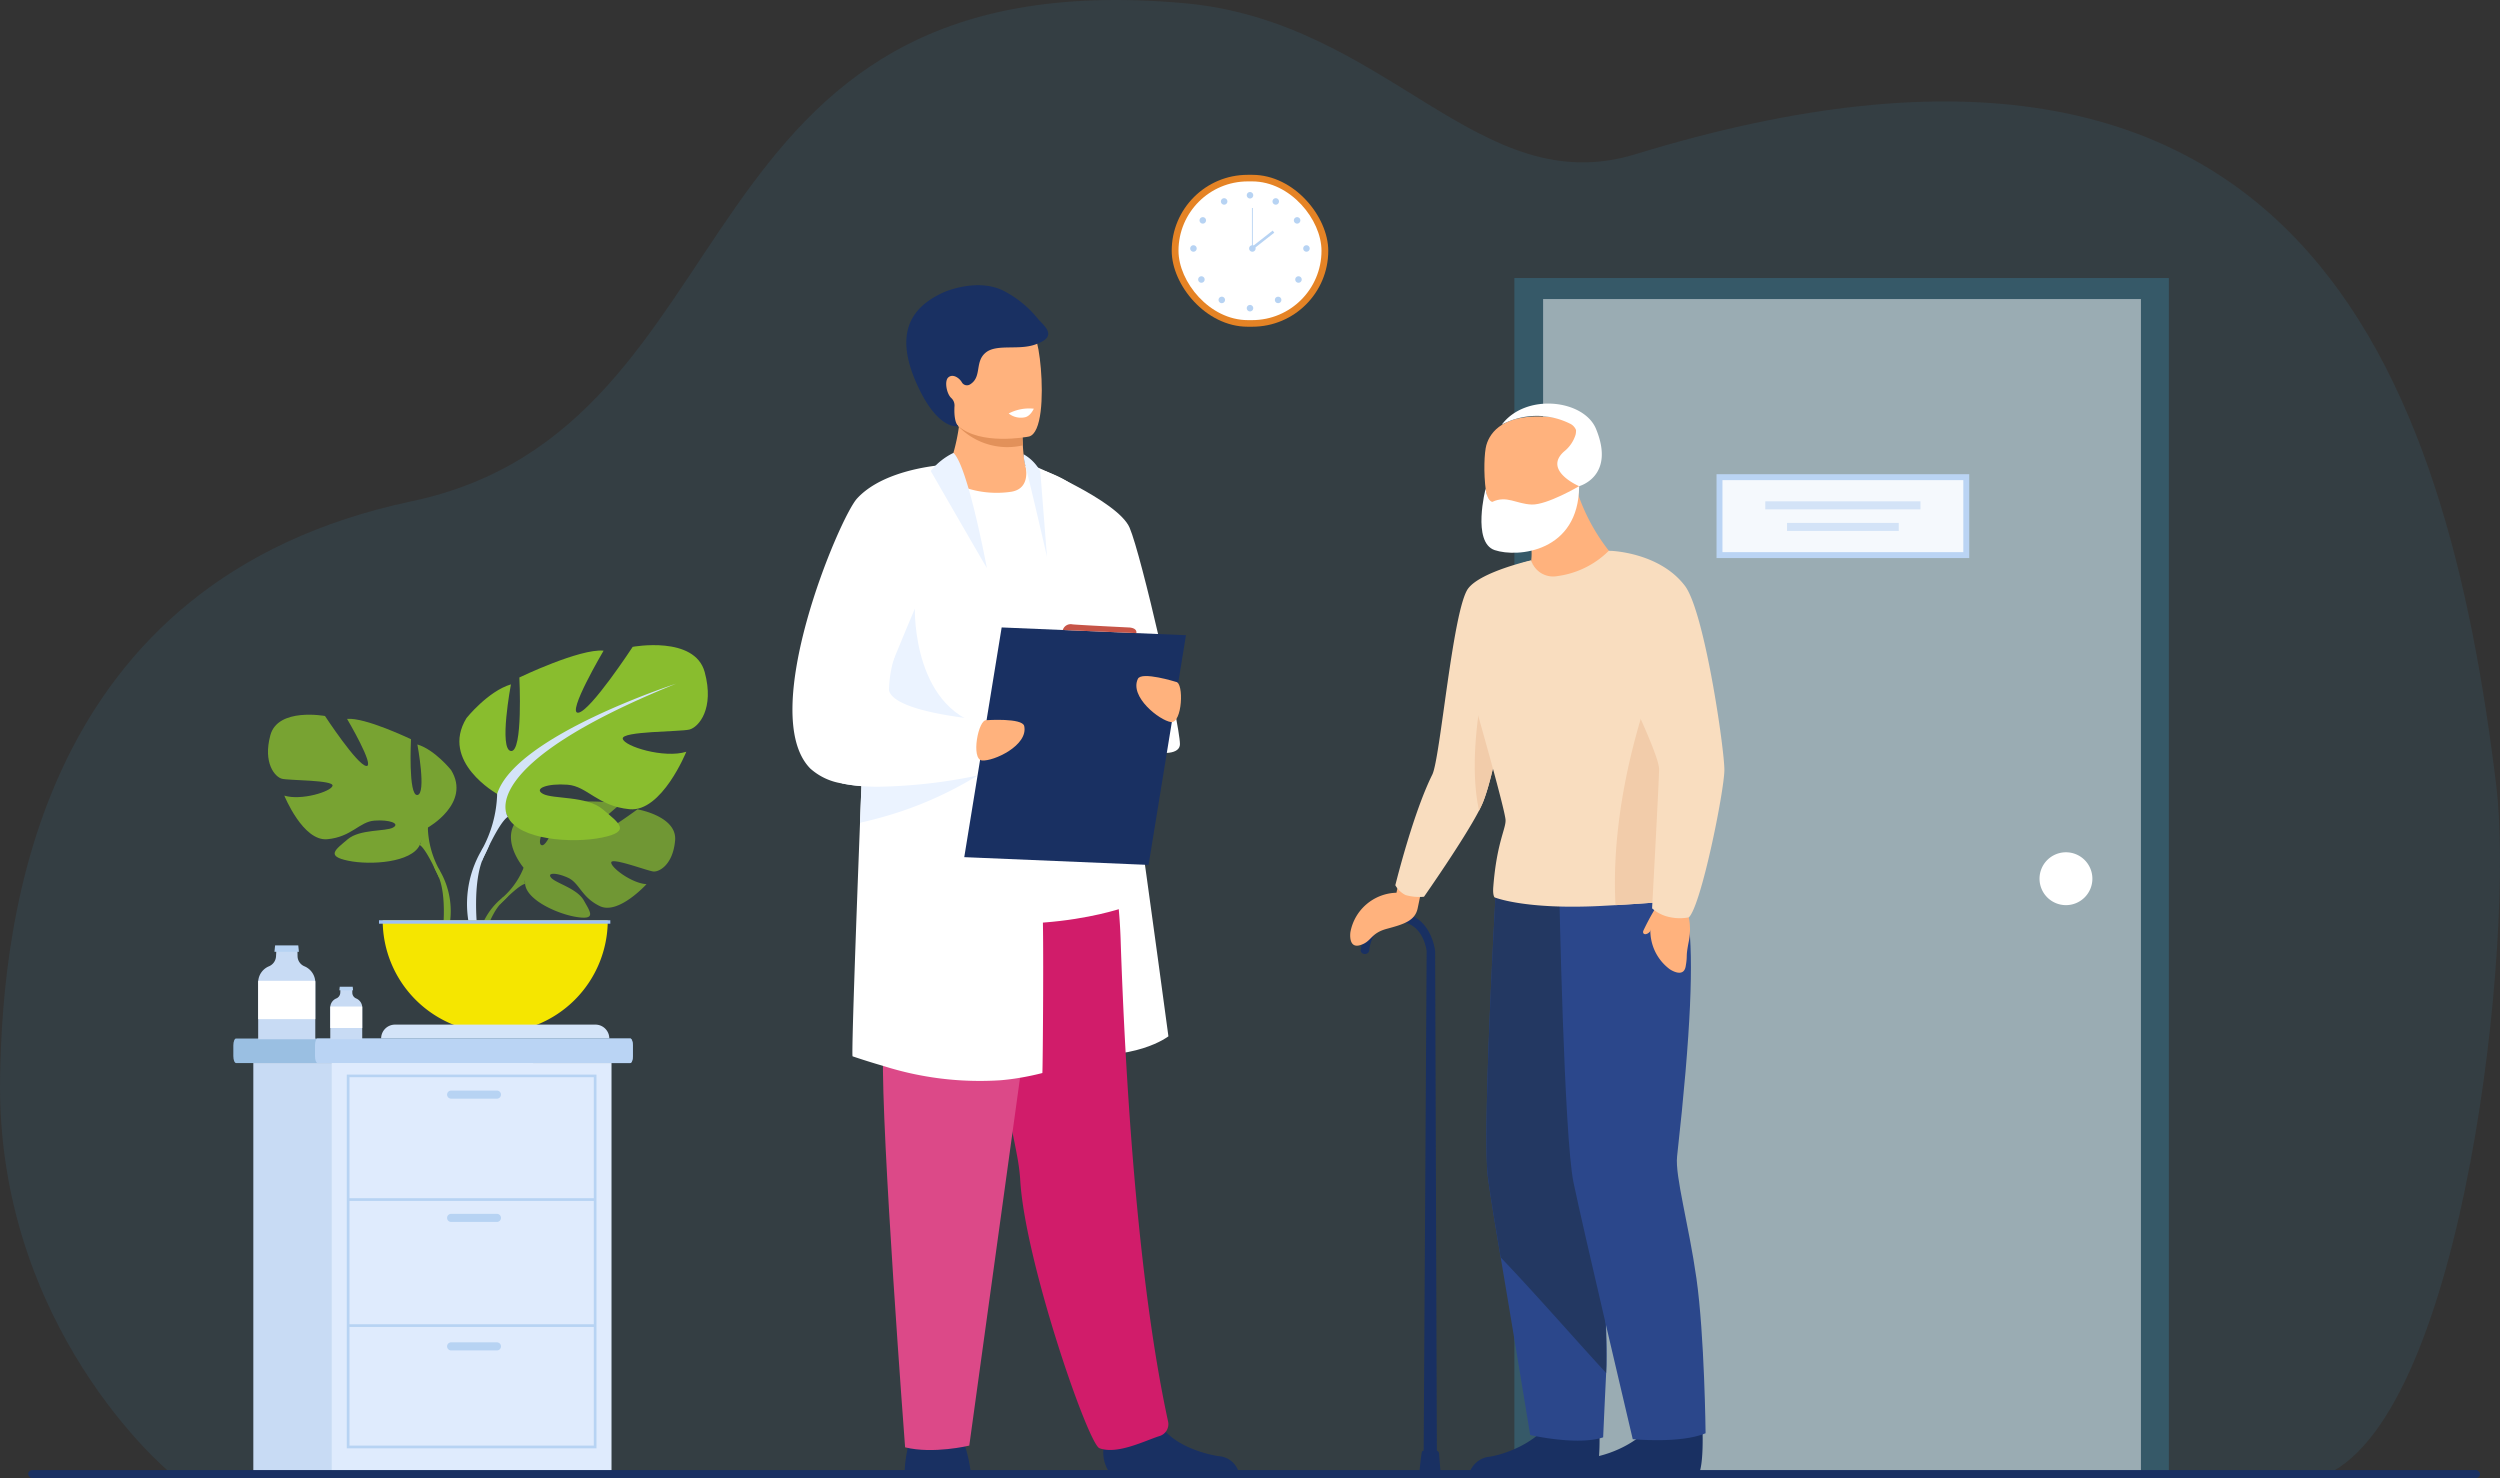 <svg xmlns="http://www.w3.org/2000/svg" width="338.289" height="200" viewBox="0 0 338.289 200"><rect x="0" y="0" width="338.289" height="200" fill="#333333" stroke="none"/><g id="Groupe_471" data-name="Groupe 471" transform="translate(-376 -909)"><g id="Illustration7" transform="translate(376 909)"><path id="Trac&#xE9;_1290" data-name="Trac&#xE9; 1290" d="M314.875,199.514l-56.981.394-72.67-.272-162.469-.606S-.553,179.609.015,145.77c.361-21.621,5.178-67.263,55.661-77.933C103.021,57.831,90.434-5.824,160.245.432,187.791,2.9,200.014,27.4,221.3,20.871c89.969-27.577,109.718,29.77,116.49,85.44,2.5,20.54-4.249,84.451-22.917,93.2Z" transform="translate(-0.004 0)" fill="#3ea9da" opacity="0.1"></path><g id="Groupe_301" data-name="Groupe 301" transform="translate(158.551 23.657)"><rect id="Rectangle_315" data-name="Rectangle 315" width="21.185" height="20.553" rx="10.277" fill="#e58325"></rect><rect id="Rectangle_316" data-name="Rectangle 316" width="19.35" height="18.772" rx="9.386" transform="translate(0.918 0.889)" fill="#fff"></rect><g id="Groupe_299" data-name="Groupe 299" transform="translate(2.502 2.327)"><g id="Groupe_297" data-name="Groupe 297" transform="translate(7.653)"><path id="Trac&#xE9;_1291" data-name="Trac&#xE9; 1291" d="M1418.79,218.959a.439.439,0,1,1,.439.439A.439.439,0,0,1,1418.79,218.959Z" transform="translate(-1418.79 -218.52)" fill="#b7d3f3"></path><path id="Trac&#xE9;_1292" data-name="Trac&#xE9; 1292" d="M1448.16,225.75a.439.439,0,1,1,.17.6A.439.439,0,0,1,1448.16,225.75Z" transform="translate(-1444.619 -224.691)" fill="#b7d3f3"></path><path id="Trac&#xE9;_1293" data-name="Trac&#xE9; 1293" d="M1472.59,247.173a.439.439,0,1,1-.131.606A.439.439,0,0,1,1472.59,247.173Z" transform="translate(-1466.015 -243.704)" fill="#b7d3f3"></path><path id="Trac&#xE9;_1294" data-name="Trac&#xE9; 1294" d="M1483.469,279.07a.439.439,0,1,1-.439.439A.438.438,0,0,1,1483.469,279.07Z" transform="translate(-1475.391 -271.87)" fill="#b7d3f3"></path><path id="Trac&#xE9;_1295" data-name="Trac&#xE9; 1295" d="M1474.709,314.518a.439.439,0,1,1-.621,0A.439.439,0,0,1,1474.709,314.518Z" transform="translate(-1467.4 -302.99)" fill="#b7d3f3"></path><circle id="Ellipse_104" data-name="Ellipse 104" cx="0.439" cy="0.439" r="0.439" transform="translate(3.805 14.163)" fill="#b7d3f3"></circle><path id="Trac&#xE9;_1296" data-name="Trac&#xE9; 1296" d="M1418.79,347.439a.439.439,0,1,1,.439.439A.439.439,0,0,1,1418.79,347.439Z" transform="translate(-1418.79 -331.723)" fill="#b7d3f3"></path></g><g id="Groupe_298" data-name="Groupe 298" transform="translate(0 0.833)"><path id="Trac&#xE9;_1297" data-name="Trac&#xE9; 1297" d="M1390.177,225.75a.439.439,0,1,0-.17.6A.439.439,0,0,0,1390.177,225.75Z" transform="translate(-1385.201 -225.524)" fill="#b7d3f3"></path><path id="Trac&#xE9;_1298" data-name="Trac&#xE9; 1298" d="M1365.749,247.173a.439.439,0,1,0,.131.606A.439.439,0,0,0,1365.749,247.173Z" transform="translate(-1363.807 -244.537)" fill="#b7d3f3"></path><path id="Trac&#xE9;_1299" data-name="Trac&#xE9; 1299" d="M1354.869,279.07a.439.439,0,1,0,.439.439A.438.438,0,0,0,1354.869,279.07Z" transform="translate(-1354.43 -272.703)" fill="#b7d3f3"></path><path id="Trac&#xE9;_1300" data-name="Trac&#xE9; 1300" d="M1363.618,314.518a.439.439,0,1,0,.621,0A.439.439,0,0,0,1363.618,314.518Z" transform="translate(-1362.413 -303.823)" fill="#b7d3f3"></path><path id="Trac&#xE9;_1301" data-name="Trac&#xE9; 1301" d="M1386.8,337.758a.439.439,0,1,0,.621,0A.439.439,0,0,0,1386.8,337.758Z" transform="translate(-1382.836 -324.3)" fill="#b7d3f3"></path></g></g><g id="Groupe_300" data-name="Groupe 300" transform="translate(10.475 4.483)"><path id="Trac&#xE9;_1302" data-name="Trac&#xE9; 1302" d="M1421.48,279.509a.439.439,0,1,1,.439.439A.439.439,0,0,1,1421.48,279.509Z" transform="translate(-1421.48 -274.026)" fill="#b7d3f3"></path><rect id="Rectangle_317" data-name="Rectangle 317" width="0.12" height="5.482" transform="translate(0.379)" fill="#b7d3f3"></rect><rect id="Rectangle_318" data-name="Rectangle 318" width="3.694" height="0.359" transform="matrix(0.787, -0.617, 0.617, 0.787, 0.276, 5.34)" fill="#b7d3f3"></rect></g></g><g id="Groupe_308" data-name="Groupe 308" transform="translate(36.261 87.296)"><g id="Groupe_303" data-name="Groupe 303" transform="translate(28.327 21.156)" opacity="0.697"><path id="Trac&#xE9;_1303" data-name="Trac&#xE9; 1303" d="M583.153,921.029s-3.708-4.325-.228-7.073a9.867,9.867,0,0,1,4.612-1.414s-2.936,4.923-1.986,5.413,2.876-5.722,2.876-5.722,5.782-.561,7.642.334c0,0-4.943,4.045-3.9,4.285s6.381-3.73,6.381-3.73,5.382.916,5.1,4.2-2.142,4.3-2.956,4.209-5.583-1.907-5.686-1.239,2.766,2.85,4.775,2.953c0,0-3.794,4.184-6.315,2.976s-2.737-3.121-4.309-3.84-2.913-.716-2.265.016,3.494,1.443,4.393,3.035,1.705,2.662-.9,2.27-6.849-2.3-7.036-4.488l-.187-2.186Z" transform="translate(-576.886 -912.059)" fill="#89bd2e"></path><g id="Groupe_302" data-name="Groupe 302" transform="translate(0 5.327)"><path id="Trac&#xE9;_1304" data-name="Trac&#xE9; 1304" d="M589.618,956.882S575,956.318,571.773,960.5a10.562,10.562,0,0,1-2.911,4.084l-.342.933s2.533-2.671,3.439-2.832C571.959,962.684,570.542,957.506,589.618,956.882Z" transform="translate(-565.507 -956.856)" fill="#89bd2e"></path><path id="Trac&#xE9;_1305" data-name="Trac&#xE9; 1305" d="M546.536,1019.114a9.176,9.176,0,0,0-3.356,6.466l.57.051s1-4.287,2.813-5.963S546.536,1019.114,546.536,1019.114Z" transform="translate(-543.18 -1011.387)" fill="#89bd2e"></path></g></g><g id="Groupe_305" data-name="Groupe 305" transform="translate(0 9.413)" opacity="0.798"><path id="Trac&#xE9;_1306" data-name="Trac&#xE9; 1306" d="M326.588,828.575s5.9-3.3,3.145-7.785c0,0-2.2-2.752-4.56-3.46,0,0,1.258,6.684,0,6.841s-.864-7.548-.864-7.548-6.212-2.988-8.649-2.751c0,0,3.853,6.526,2.595,6.369s-5.583-6.762-5.583-6.762-6.369-1.18-7.391,2.595.629,5.661,1.573,5.9,7,.157,6.841.943-4.246,2.044-6.526,1.336c0,0,2.516,6.212,5.818,5.9s4.325-2.359,6.369-2.516,3.539.394,2.516.944-4.482.181-6.133,1.584-2.988,2.269.078,2.9,8.571.235,9.672-2.123l1.1-2.359Z" transform="translate(-304.956 -813.302)" fill="#89bd2e"></path><g id="Groupe_304" data-name="Groupe 304" transform="translate(3.232 3.95)"><path id="Trac&#xE9;_1307" data-name="Trac&#xE9; 1307" d="M332.14,846.52s16.513,5.347,18.4,11.323a12.542,12.542,0,0,0,1.573,5.74v1.18s-1.73-4.01-2.673-4.56c0,0,3.7-5.189-17.3-13.682Z" transform="translate(-332.14 -846.52)" fill="#89bd2e"></path><path id="Trac&#xE9;_1308" data-name="Trac&#xE9; 1308" d="M494.255,984.586a10.89,10.89,0,0,1,1.1,8.575l-.655-.176s.636-5.184-.7-7.792.257-.605.257-.605Z" transform="translate(-474.283 -967.523)" fill="#89bd2e"></path></g></g><g id="Groupe_307" data-name="Groupe 307" transform="translate(25.902)"><path id="Trac&#xE9;_1309" data-name="Trac&#xE9; 1309" d="M527.9,754.275s-7.773-4.353-4.146-10.262c0,0,2.9-3.628,6.012-4.56,0,0-1.659,8.81,0,9.018s1.14-9.95,1.14-9.95,8.188-3.938,11.4-3.628c0,0-5.079,8.6-3.421,8.395s7.359-8.913,7.359-8.913,8.395-1.555,9.743,3.42-.829,7.463-2.073,7.774-9.225.207-9.018,1.244,5.6,2.695,8.6,1.762c0,0-3.316,8.188-7.67,7.774s-5.7-3.109-8.4-3.316-4.665.518-3.316,1.244,5.907.238,8.085,2.088,3.938,2.991-.1,3.819-11.3.312-12.749-2.8Z" transform="translate(-522.792 -734.144)" fill="#89bd2e"></path><g id="Groupe_306" data-name="Groupe 306" transform="translate(1.005 5.204)"><path id="Trac&#xE9;_1310" data-name="Trac&#xE9; 1310" d="M574.666,777.911s-21.766,7.048-24.254,14.925a16.539,16.539,0,0,1-2.073,7.566v1.554s2.281-5.286,3.524-6.012c0,0-4.872-6.841,22.8-18.035Z" transform="translate(-546.307 -777.91)" fill="#d4e4f8"></path><path id="Trac&#xE9;_1311" data-name="Trac&#xE9; 1311" d="M533.276,959.9a14.357,14.357,0,0,0-1.443,11.3l.863-.232s-.838-6.835.918-10.271-.339-.8-.339-.8Z" transform="translate(-531.243 -937.408)" fill="#d4e4f8"></path></g></g><path id="Trac&#xE9;_1312" data-name="Trac&#xE9; 1312" d="M450.737,1062.447a15.227,15.227,0,0,0,15.227-15.227H435.51A15.227,15.227,0,0,0,450.737,1062.447Z" transform="translate(-419.986 -1009.993)" fill="#f5e600"></path><path id="Trac&#xE9;_1313" data-name="Trac&#xE9; 1313" d="M464.616,1167.879H433.74a1.878,1.878,0,0,1,1.879-1.879h27.118a1.878,1.878,0,0,1,1.879,1.879Z" transform="translate(-418.427 -1114.649)" fill="#d4e4f8"></path><rect id="Rectangle_319" data-name="Rectangle 319" width="31.301" height="0.467" transform="translate(15.023 37.227)" fill="#9fc1f4"></rect></g><g id="Groupe_310" data-name="Groupe 310" transform="translate(31.574 140.525)"><path id="Trac&#xE9;_1314" data-name="Trac&#xE9; 1314" d="M319.6,1182.72v1.461c0,.511-.165.93-.367.93H265.907c-.2,0-.367-.417-.367-.93v-1.461c0-.51.165-.93.367-.93h53.327C319.436,1181.79,319.6,1182.209,319.6,1182.72Z" transform="translate(-265.54 -1181.79)" fill="#9abfe2"></path><path id="Trac&#xE9;_1315" data-name="Trac&#xE9; 1315" d="M401.482,1182.72v1.461c0,.511-.152.93-.338.93H358.808c-.186,0-.338-.417-.338-.93v-1.461c0-.51.152-.93.338-.93h42.336C401.329,1181.79,401.482,1182.209,401.482,1182.72Z" transform="translate(-347.42 -1181.79)" fill="#bad4f4"></path><rect id="Rectangle_320" data-name="Rectangle 320" width="37.859" height="55.181" transform="translate(2.705 3.321)" fill="#c8dbf4"></rect><rect id="Rectangle_321" data-name="Rectangle 321" width="37.859" height="55.181" transform="translate(13.315 3.321)" fill="#dfebfd"></rect><g id="Groupe_309" data-name="Groupe 309" transform="translate(15.35 4.881)"><path id="Trac&#xE9;_1316" data-name="Trac&#xE9; 1316" d="M428.42,1273.415H394.63V1222.84h33.79Zm-33.425-.365h33.06V1223.2h-33.06Z" transform="translate(-394.63 -1222.84)" fill="#b7d3f3"></path><rect id="Rectangle_322" data-name="Rectangle 322" width="33.425" height="0.365" transform="translate(0.182 16.73)" fill="#b7d3f3"></rect><rect id="Rectangle_323" data-name="Rectangle 323" width="33.425" height="0.365" transform="translate(0.182 33.787)" fill="#b7d3f3"></rect><path id="Trac&#xE9;_1317" data-name="Trac&#xE9; 1317" d="M515.509,1242.154h-6.2a.549.549,0,0,1-.547-.547h0a.549.549,0,0,1,.547-.547h6.2a.549.549,0,0,1,.547.547h0A.549.549,0,0,1,515.509,1242.154Z" transform="translate(-495.189 -1238.894)" fill="#b7d3f3"></path><path id="Trac&#xE9;_1318" data-name="Trac&#xE9; 1318" d="M515.509,1382.434h-6.2a.549.549,0,0,1-.547-.547h0a.549.549,0,0,1,.547-.547h6.2a.549.549,0,0,1,.547.547h0A.549.549,0,0,1,515.509,1382.434Z" transform="translate(-495.189 -1362.493)" fill="#b7d3f3"></path><path id="Trac&#xE9;_1319" data-name="Trac&#xE9; 1319" d="M515.509,1528.654h-6.2a.549.549,0,0,1-.547-.547h0a.549.549,0,0,1,.547-.547h6.2a.549.549,0,0,1,.547.547h0A.549.549,0,0,1,515.509,1528.654Z" transform="translate(-495.189 -1491.326)" fill="#b7d3f3"></path></g></g><g id="Groupe_311" data-name="Groupe 311" transform="translate(34.935 127.929)"><path id="Trac&#xE9;_1320" data-name="Trac&#xE9; 1320" d="M301.53,1083.709v7.667H293.8v-7.691a1.916,1.916,0,0,1,.012-.22,2.358,2.358,0,0,1,1.427-1.951,1.56,1.56,0,0,0,.977-1.347l.057-1.107h2.838l.018,1.1a1.508,1.508,0,0,0,.947,1.352,2.389,2.389,0,0,1,1.454,2.194Z" transform="translate(-293.8 -1078.679)" fill="#c8dbf4"></path><path id="Trac&#xE9;_1321" data-name="Trac&#xE9; 1321" d="M315.64,1076.726h-3.31l.087-.866h3.136Z" transform="translate(-310.127 -1075.86)" fill="#b7d3f3"></path><path id="Trac&#xE9;_1322" data-name="Trac&#xE9; 1322" d="M301.53,1116.345v4.944H293.8v-4.969a1.917,1.917,0,0,1,.012-.22h7.706a2.378,2.378,0,0,1,.013.245Z" transform="translate(-293.8 -1111.315)" fill="#fff"></path></g><g id="Groupe_312" data-name="Groupe 312" transform="translate(44.692 133.523)"><path id="Trac&#xE9;_1323" data-name="Trac&#xE9; 1323" d="M380.184,1127.292v4.289H375.86v-4.3c0-.042,0-.082.006-.124a1.32,1.32,0,0,1,.8-1.092.872.872,0,0,0,.547-.754l.032-.62h1.587l.01.618a.843.843,0,0,0,.53.756,1.335,1.335,0,0,1,.806,1.09,1.3,1.3,0,0,1,.007.137Z" transform="translate(-375.86 -1124.478)" fill="#c8dbf4"></path><path id="Trac&#xE9;_1324" data-name="Trac&#xE9; 1324" d="M388.071,1123.394H386.22l.049-.484h1.754Z" transform="translate(-384.988 -1122.91)" fill="#b7d3f3"></path><path id="Trac&#xE9;_1325" data-name="Trac&#xE9; 1325" d="M380.184,1145.557v2.766H375.86v-2.779c0-.042,0-.082.006-.124h4.31A1.3,1.3,0,0,1,380.184,1145.557Z" transform="translate(-375.86 -1142.743)" fill="#fff"></path></g><g id="Groupe_314" data-name="Groupe 314" transform="translate(204.918 37.623)"><rect id="Rectangle_324" data-name="Rectangle 324" width="88.562" height="161.891" fill="#3ea9da" opacity="0.248"></rect><rect id="Rectangle_325" data-name="Rectangle 325" width="80.895" height="159.047" transform="translate(3.888 2.844)" fill="#fff" opacity="0.498"></rect><path id="Trac&#xE9;_1326" data-name="Trac&#xE9; 1326" d="M2320.95,973.456a3.576,3.576,0,1,1,3.575,3.576A3.575,3.575,0,0,1,2320.95,973.456Z" transform="translate(-2249.888 -892.176)" fill="#fff"></path><g id="Groupe_313" data-name="Groupe 313" transform="translate(27.758 26.947)"><rect id="Rectangle_326" data-name="Rectangle 326" width="33.393" height="10.541" fill="#f5f9fd"></rect><rect id="Rectangle_327" data-name="Rectangle 327" width="20.998" height="1.084" transform="translate(6.196 3.268)" fill="#d3e3f7"></rect><rect id="Rectangle_328" data-name="Rectangle 328" width="15.12" height="1.084" transform="translate(9.136 6.188)" fill="#d3e3f7"></rect></g></g><path id="Trac&#xE9;_1327" data-name="Trac&#xE9; 1327" d="M1987.584,550.993H1953.39V539.65h34.195Zm-33.393-.8h32.592v-9.74h-32.592Z" transform="translate(-1721.116 -475.481)" fill="#bad4f4"></path><g id="Groupe_317" data-name="Groupe 317" transform="translate(107.232 38.594)"><path id="Trac&#xE9;_1351" data-name="Trac&#xE9; 1351" d="M1029.52,1632.553h8.9a21.58,21.58,0,0,0-.71-3.194,8.989,8.989,0,0,0-.5-1.282c-.866-1.728-6.362-.629-6.362-.629a4.24,4.24,0,0,0-.91,2.108A17.628,17.628,0,0,0,1029.52,1632.553Z" transform="translate(-1014.333 -1472.222)" fill="#193062"></path><path id="Trac&#xE9;_1352" data-name="Trac&#xE9; 1352" d="M1159.5,529.971s7.089,1.245,8.692,5.429,10.659,71.781,10.659,71.781-4.484,3.553-14.11,2.277-5.241-79.489-5.241-79.489Z" transform="translate(-1127.978 -505.546)" fill="#fff"></path><path id="Trac&#xE9;_1353" data-name="Trac&#xE9; 1353" d="M1255.6,1602.909a4.826,4.826,0,0,0,.616,2.808h17.6a3.037,3.037,0,0,0-2.664-1.888c-2.054-.332-5.253-1.321-7.121-3.3a5.3,5.3,0,0,1-1.379-2.5c-.828-3.686-6.845,1.13-6.845,1.13A29.94,29.94,0,0,0,1255.6,1602.909Z" transform="translate(-1213.527 -1445.386)" fill="#193062"></path><path id="Trac&#xE9;_1354" data-name="Trac&#xE9; 1354" d="M1110.93,1019.615c-1.967.627-5.725,2.542-8.113,1.641-1.543-.582-10.169-25.533-10.728-36.448a28.152,28.152,0,0,0-.441-3.251c-.511-2.817-1.4-6.687-2.434-10.958-2.761-11.444-6.494-25.76-6.413-30.336.125-7.1,21.166-1.489,21.166-1.489a76.02,76.02,0,0,1,1.736,14.261c.571,16.742,2.141,45.024,6.415,64.664a1.687,1.687,0,0,1-1.186,1.916Z" transform="translate(-1061.277 -863.884)" fill="#d11c6a"></path><path id="Trac&#xE9;_1355" data-name="Trac&#xE9; 1355" d="M1021.677,948.12l-11.123,80.614s-4.885,1.178-8.684.235c0,0-3.257-42.874-2.985-53.239s-2.337-27.735.6-29.651,22.2,2.04,22.2,2.04Z" transform="translate(-986.628 -871.716)" fill="#dc4988"></path><path id="Trac&#xE9;_1356" data-name="Trac&#xE9; 1356" d="M998.07,525.521s11.689-7.558,20.073-3.693c1.337.616,2.86,2.334,3.951,3.538,3.031,3.339,8.953,56.385,8.953,56.385s-16.81,5.693-32.976-1.932v-54.3Z" transform="translate(-986.623 -497.403)" fill="#fff"></path><path id="Trac&#xE9;_1357" data-name="Trac&#xE9; 1357" d="M1172.47,528.37s11.834,4.849,13.437,8.576,6.812,26.608,6.812,29.292-9.07.6-10.531-3.728c-1.213-3.593-5.3-14.634-7.459-21.616Z" transform="translate(-1140.286 -504.137)" fill="#fff"></path><g id="Groupe_316" data-name="Groupe 316" transform="translate(15.407)"><path id="Trac&#xE9;_1358" data-name="Trac&#xE9; 1358" d="M1083.956,481.112a13.312,13.312,0,0,1-9.156-1.865,26.349,26.349,0,0,0,1.951-6.892c.011-.082.019-.161.026-.237a6.977,6.977,0,0,0,.032-1.579h6.679s1.826.835,1.826,1.411c0,.308,0,.6.008.886.013.768.044,1.439.084,2.014a18.324,18.324,0,0,0,.343,2.758s.816,2.992-1.792,3.5Z" transform="translate(-1069.636 -453.183)" fill="#ffb27d"></path><path id="Trac&#xE9;_1359" data-name="Trac&#xE9; 1359" d="M1098.817,483.979a9.232,9.232,0,0,1-8.655-2.5c-.094-.1-.141-.162-.141-.162.053-.026.109-.051.169-.075,1.884-.762,6.157-.156,8.545.718.013.768.044,1.439.084,2.014Z" transform="translate(-1083.046 -462.31)" fill="#e2915a"></path><path id="Trac&#xE9;_1360" data-name="Trac&#xE9; 1360" d="M1067.883,370.5c.9,4.866,7.183,4.706,9.9,4.4.763-.084,1.244-.182,1.244-.182.861-.229,1.341-1.586,1.565-3.363.443-3.516-.117-8.677-.71-10-.894-1.986-2.578-4.134-8.9-2.584s-4.255,5.49-3.094,11.726Z" transform="translate(-1062.42 -354.244)" fill="#ffb27d"></path><path id="Trac&#xE9;_1361" data-name="Trac&#xE9; 1361" d="M1049.065,328.974a14.456,14.456,0,0,0-4.362-3.559c-3.576-1.935-8.151.061-8.17.069-5.164,2.271-6.514,6.222-3.775,12.377,2.9,6.509,5.653,5.777,5.653,5.777s-.585-.364-.533-2.392c0-.115.007-.212.013-.295a1.365,1.365,0,0,0-.43-1.109c-.642-.573-.954-2.3-.417-2.786.648-.581,1.559.125,1.85.668a.792.792,0,0,0,1.133.25c1.608-1.017.564-3.049,2.1-4.293s4.653-.2,6.957-1.19c3.017-1.124.633-2.615-.018-3.517Z" transform="translate(-1031.372 -324.571)" fill="#193062"></path></g><path id="Trac&#xE9;_1362" data-name="Trac&#xE9; 1362" d="M995.714,610.872q-1.527.392-3.026.642c-.886.151-1.767.263-2.65.338a43.1,43.1,0,0,1-15.9-1.952q-1.983-.569-4.107-1.287c-.151-.051.386-15.581,1.006-31.6.063-1.654.128-3.314.193-4.962.029-.7.055-1.394.083-2.087.563-14.168,1.119-26.962,1.237-27.652.269-1.559.52-2.888.793-4.039.8-3.357,1.794-5.2,3.961-6.78.21-.161,1.943-1.033,3.471-1.794,1.266-.629,2.391-1.178,2.391-1.178h0c.5.247,1.108,1.4,1.742,3.021a109.5,109.5,0,0,1,3.293,10.975.092.092,0,0,1,0,.018h0c.563,2.207.966,3.924,1.081,4.417.2.832.453,2.444.756,4.627.411,2.971.9,7.006,1.422,11.583q.08.7.161,1.428c.062.549.125,1.1.186,1.666.02.181.04.36.058.541.2,1.812.4,3.684.6,5.586.167,1.572,2.552,2.709,2.716,4.308.1.939.293,9.6.548,12.367.183,1.974.052,20.885-.019,21.814Z" transform="translate(-961.894 -504.269)" fill="#fff"></path><path id="Trac&#xE9;_1363" data-name="Trac&#xE9; 1363" d="M992.073,692.55c-.007.032-.405,14.327,10.347,16.063s3.608,2.2,3.608,2.2-20.231-.86-20.565-1.394,6.609-16.865,6.609-16.865Z" transform="translate(-975.505 -648.794)" fill="#ebf3ff"></path><path id="Trac&#xE9;_1364" data-name="Trac&#xE9; 1364" d="M976.874,857.8s-.2.143-.589.392a.178.178,0,0,0-.02.012,50.48,50.48,0,0,1-13.6,5.816q-1.116.3-2.306.57c.063-1.654.128-3.314.193-4.962a20.906,20.906,0,0,1-2.665-.369l.086-.653c.9-.37,1.8-.727,2.662-1.064.7-.275,1.385-.537,2.03-.78,2.912-1.106,5.07-1.855,5.07-1.855l8.62,2.73.517.164Z" transform="translate(-951.221 -791.848)" fill="#ebf3ff"></path><path id="Trac&#xE9;_1365" data-name="Trac&#xE9; 1365" d="M929.739,569.985s-1.107.277-2.87.631a.053.053,0,0,0-.019,0,70.627,70.627,0,0,1-13.6,1.52c-.719-.008-1.428-.036-2.113-.089a20.9,20.9,0,0,1-2.665-.369,8.29,8.29,0,0,1-4.257-2.011c-7.262-7.4,3.963-33.946,6.323-36.529,2.755-3.016,7.785-4.074,10.562-4.438l.335-.043c.976-.117,1.6-.14,1.637-.142h0s-.218.7-.583,1.887c-.141.459-.306.993-.486,1.586-1.705,5.586-5,16.564-6.447,22.755a15.688,15.688,0,0,0-.686,4.375c.566,2.114,6.434,3.2,10.151,3.683,1.551.2,2.728.295,2.991.315a.419.419,0,0,1,.055,0l.215.881.514,2.114.506,2.077.434,1.785Z" transform="translate(-901.804 -504.269)" fill="#fff"></path><path id="Trac&#xE9;_1366" data-name="Trac&#xE9; 1366" d="M1122.252,746.144l-24.942-1.05,5.061-31.084,24.941,1.051Z" transform="translate(-1074.063 -667.702)" fill="#193062"></path><path id="Trac&#xE9;_1367" data-name="Trac&#xE9; 1367" d="M1112.4,819.208s4.855-.339,5.1.793c.567,2.639-4.174,4.8-5.71,4.656S1111.288,819.032,1112.4,819.208Z" transform="translate(-1086.139 -760.349)" fill="#ffb27d"></path><path id="Trac&#xE9;_1368" data-name="Trac&#xE9; 1368" d="M1298.52,770.106s-4.645-1.453-5.144-.408c-1.163,2.435,2.95,5.64,4.478,5.85S1299.647,770.193,1298.52,770.106Z" transform="translate(-1246.635 -716.435)" fill="#ffb27d"></path><path id="Trac&#xE9;_1369" data-name="Trac&#xE9; 1369" d="M1062.2,515.41a9.066,9.066,0,0,0-3.067,2.442s7.635,13.256,7.6,13.132S1064.15,517.108,1062.2,515.41Z" transform="translate(-1040.423 -492.718)" fill="#ebf3ff"></path><path id="Trac&#xE9;_1370" data-name="Trac&#xE9; 1370" d="M1164.89,516.98a5.826,5.826,0,0,1,2.253,2.306l.907,11.572s-1.938-8.492-2.924-12.332A6.528,6.528,0,0,1,1164.89,516.98Z" transform="translate(-1133.607 -494.101)" fill="#ebf3ff"></path><path id="Trac&#xE9;_1371" data-name="Trac&#xE9; 1371" d="M1209.4,711.233a1.133,1.133,0,0,1,1.333-.762c1.136.1,7.514.414,7.514.414s1.231-.02,1.115.768Z" transform="translate(-1172.824 -664.577)" fill="#c65447"></path><path id="Trac&#xE9;_1372" data-name="Trac&#xE9; 1372" d="M1147.87,465.457a2.661,2.661,0,0,0,2.164.521c.792-.139,1.235-1.169,1.235-1.169A5.985,5.985,0,0,0,1147.87,465.457Z" transform="translate(-1118.611 -448.1)" fill="#fff"></path></g><rect id="Rectangle_330" data-name="Rectangle 330" width="331.767" height="1.075" rx="0.537" transform="translate(3.818 198.926)" fill="#193062"></rect></g><g id="Groupe_465" data-name="Groupe 465" transform="translate(558.703 963.611)"><g id="Groupe_219" data-name="Groupe 219" transform="translate(1.416 68.943)"><path id="Trac&#xE9;_1041" data-name="Trac&#xE9; 1041" d="M1802.152,944.079l-.242-71.1s-.543-5.123-5.009-5.151c-4.766-.029-5.07,5.091-5.07,5.091a.542.542,0,0,0,.555.445.578.578,0,0,0,.6-.439s.235-3.946,3.91-3.925c3.444.02,3.862,3.971,3.862,3.971l-.422,71.1,1.818.011Z" transform="translate(-1791.83 -867.829)" fill="#193062"></path><path id="Trac&#xE9;_1042" data-name="Trac&#xE9; 1042" d="M1849.941,1406.649l2.965.018-.246-3.1s.029-.43-.572-.459c-.557-.026-1.655-.111-1.762.224-.094.295-.387,3.318-.387,3.318Z" transform="translate(-1842.051 -1330.414)" fill="#193062"></path></g><path id="Trac&#xE9;_1043" data-name="Trac&#xE9; 1043" d="M1787.873,840.061l-.209,1.015a6.515,6.515,0,0,0-6.234,5.331s-.333,2.24,1.287,1.77,1.374-1.614,3.667-2.228,3.786-1.085,4.143-2.748l.386-1.852-3.038-1.291Z" transform="translate(-1781.402 -774.886)" fill="#ffb27d"></path><path id="Trac&#xE9;_1044" data-name="Trac&#xE9; 1044" d="M1844.756,516.14s-1.36,5.224-2.536,10c-.473,1.924-.916,3.774-1.228,5.182a12.031,12.031,0,0,0-.435,2.534c.987,1.625-.893,11.482-2.355,15.058-.129.318-.307.688-.518,1.1-2.039,3.938-7.449,11.659-7.449,11.659a6.721,6.721,0,0,1-2.5-.229,3.3,3.3,0,0,1-1.382-1.33c.257-1,2.48-9.879,5.008-14.978,1.082-2.182,2.776-22.47,4.861-25.191,1.739-2.27,8.538-3.8,8.538-3.8Z" transform="translate(-1820.248 -494.941)" fill="#f9ddbf"></path><path id="Trac&#xE9;_1045" data-name="Trac&#xE9; 1045" d="M1909.005,618.517c.987,1.625-.893,11.482-2.356,15.058-.129.318-.307.688-.518,1.1-1.875-8.53,1.387-20.577,1.387-20.577a3.956,3.956,0,0,1,1.921,1.884,12.011,12.011,0,0,0-.434,2.535Z" transform="translate(-1888.696 -579.602)" fill="#f2ccaa"></path><path id="Trac&#xE9;_1046" data-name="Trac&#xE9; 1046" d="M1917.108,1358.144s.467,7.712-.99,7.812c-.194.014-7.384-.03-7.384-.03l-9.275-.056a3.171,3.171,0,0,1,2.855-2.715c2.685-.452,7.188-2.31,8.833-5.847C1912.881,1353.588,1917.108,1358.144,1917.108,1358.144Z" transform="translate(-1883.433 -1220.652)" fill="#193062"></path><path id="Trac&#xE9;_1047" data-name="Trac&#xE9; 1047" d="M2019.858,1358.753s.467,7.712-.99,7.811c-.194.014-7.384-.03-7.384-.03l-9.275-.056a3.17,3.17,0,0,1,2.855-2.715c2.685-.452,7.188-2.311,8.834-5.847,1.732-3.72,5.959.835,5.959.835Z" transform="translate(-1972.234 -1221.178)" fill="#193062"></path><path id="Trac&#xE9;_1048" data-name="Trac&#xE9; 1048" d="M1933.019,867.755a100.923,100.923,0,0,1,.462,11.234c-.264,5.282-.458,9.736-.458,9.736-3.49,1.163-9.874-.311-9.874-.311s-2.188-13.365-3.992-24.036c-.809-4.78-1.48-8.917-1.728-10.869-.8-6.311,1.131-39.828,1.131-39.828s9.462-5.985,13.338-2.847,6.254,6.195-.224,40.274c-.491,2.585.877,9.341,1.344,16.646Z" transform="translate(-1898.794 -748.842)" fill="#2b478b"></path><path id="Trac&#xE9;_1049" data-name="Trac&#xE9; 1049" d="M1933.019,867.755a120.837,120.837,0,0,1,.41,12.259c-3.257-3.487-9.67-10.843-14.272-15.635-.809-4.78-1.48-8.917-1.728-10.869-.8-6.311,1.131-39.828,1.131-39.828s9.462-5.985,13.338-2.847,6.254,6.195-.224,40.274c-.491,2.585.877,9.341,1.344,16.646Z" transform="translate(-1898.794 -748.842)" fill="#233862"></path><path id="Trac&#xE9;_1050" data-name="Trac&#xE9; 1050" d="M1989.72,813.961s.648,33.567,1.933,39.8,8.019,34.758,8.019,34.758,6.467.627,9.858-.8c0,0-.137-13.194-1.238-20.953-1.029-7.248-2.912-13.88-2.62-16.494,3.839-34.475,1.233-37.341-2.873-40.172S1989.72,813.961,1989.72,813.961Z" transform="translate(-1961.44 -748.388)" fill="#2b478b"></path><path id="Trac&#xE9;_1051" data-name="Trac&#xE9; 1051" d="M2081.2,854.855a6.517,6.517,0,0,0,2.02,7.95s1.861,1.29,2.157-.371-.038-1.082.428-3.409-.1-4.739-1.432-5.8l-3.174,1.625Z" transform="translate(-2039.985 -786.268)" fill="#ffb27d"></path><path id="Trac&#xE9;_1052" data-name="Trac&#xE9; 1052" d="M1947,440.464s2.529,4.131,1.992,7.8l3.809,9.067,6.844-10.377a26.316,26.316,0,0,1-4.829-9.561L1947,440.464Z" transform="translate(-1924.519 -426.881)" fill="#ffb27d"></path><path id="Trac&#xE9;_1053" data-name="Trac&#xE9; 1053" d="M1918.309,388s9.422.464,9.627-5.193,2.773-9.4-4.271-9.944c-5.794-.444-7.735,1.963-8.262,3.834s-.582,10.979,2.908,11.3Z" transform="translate(-1896.982 -371.064)" fill="#ffb27d"></path><path id="Trac&#xE9;_1054" data-name="Trac&#xE9; 1054" d="M1917.2,554.082c-2.025.177-4.814.394-8.2.587q-1.014.057-2.1.113c-10.214.51-14.264-1.166-14.264-1.166s-.271-.22-.177-1.419c.481-6.173,1.8-7.989,1.651-9.164-.34-2.639-6.611-24.2-6.611-24.2s-.083-6.8,7.5-9.945a17.863,17.863,0,0,1,2.594-.846,3.119,3.119,0,0,0,3.549,2.1,12.134,12.134,0,0,0,6.945-3.421c.19,0,.265.008.265.008a20.725,20.725,0,0,1,.62,2.247c.6,2.676.95,5.49,2.578,7.6a57.537,57.537,0,0,1,4.149,6.148,51.023,51.023,0,0,1,2.52,4.909c6.606,14.834,1.36,26.24-1.023,26.451Z" transform="translate(-1873.097 -486.799)" fill="#f9ddbf"></path><path id="Trac&#xE9;_1055" data-name="Trac&#xE9; 1055" d="M2053.544,652.114c-2.026.177-4.814.394-8.2.586-.888-16.627,5.98-32.55,5.98-32.55a6.1,6.1,0,0,1,.722.605,10.52,10.52,0,0,1,2.52,4.909c1.972,7.548.212,19.782-1.023,26.451Z" transform="translate(-2009.445 -584.831)" fill="#f2ccaa"></path><path id="Trac&#xE9;_1056" data-name="Trac&#xE9; 1056" d="M1912.781,442.651s-1.878,7.267,1.23,8.311,11.376.271,11.427-8.652c0,0-4.353,2.56-6.424,2.483s-3.4-1.282-5.322-.358c0,0-.7-.05-.91-1.784Z" transform="translate(-1894.46 -431.133)" fill="#fff"></path><path id="Trac&#xE9;_1057" data-name="Trac&#xE9; 1057" d="M1942.511,363.56a1.637,1.637,0,0,0-.865-.887,10.077,10.077,0,0,0-9.187.163c3.278-4.347,11.125-3.384,12.754.565,2.662,6.447-2.285,7.757-2.285,7.757s-4.92-2.1-2.048-4.682a4.651,4.651,0,0,0,1.569-2.283h0a2.246,2.246,0,0,0,.06-.633Z" transform="translate(-1911.953 -359.981)" fill="#fff"></path><path id="Trac&#xE9;_1058" data-name="Trac&#xE9; 1058" d="M1927.71,465.6a2.121,2.121,0,0,0,1.708.946,2,2,0,0,0,1.6-.946,9.306,9.306,0,0,0-3.3,0Z" transform="translate(-1907.848 -451.126)" fill="#fff"></path><path id="Trac&#xE9;_1059" data-name="Trac&#xE9; 1059" d="M2075.047,862.52a33.433,33.433,0,0,0-1.674,3.116c-.186.6.558.627.976,0A12.234,12.234,0,0,0,2075.047,862.52Z" transform="translate(-2033.711 -794.297)" fill="#ffb27d"></path><path id="Trac&#xE9;_1060" data-name="Trac&#xE9; 1060" d="M2027.358,506.76s6.587.187,10.039,4.737c2.646,3.486,5.354,22.121,5.338,24.925s-3.11,18.258-4.8,19.929a6.332,6.332,0,0,1-2.54-.015,5.137,5.137,0,0,1-2.442-1.2s.939-17.221.949-18.836c.014-2.339-7.214-16.7-7.214-16.7s-3.752-6.837.672-12.833Z" transform="translate(-1992.103 -486.834)" fill="#f9ddbf"></path></g></g></svg>